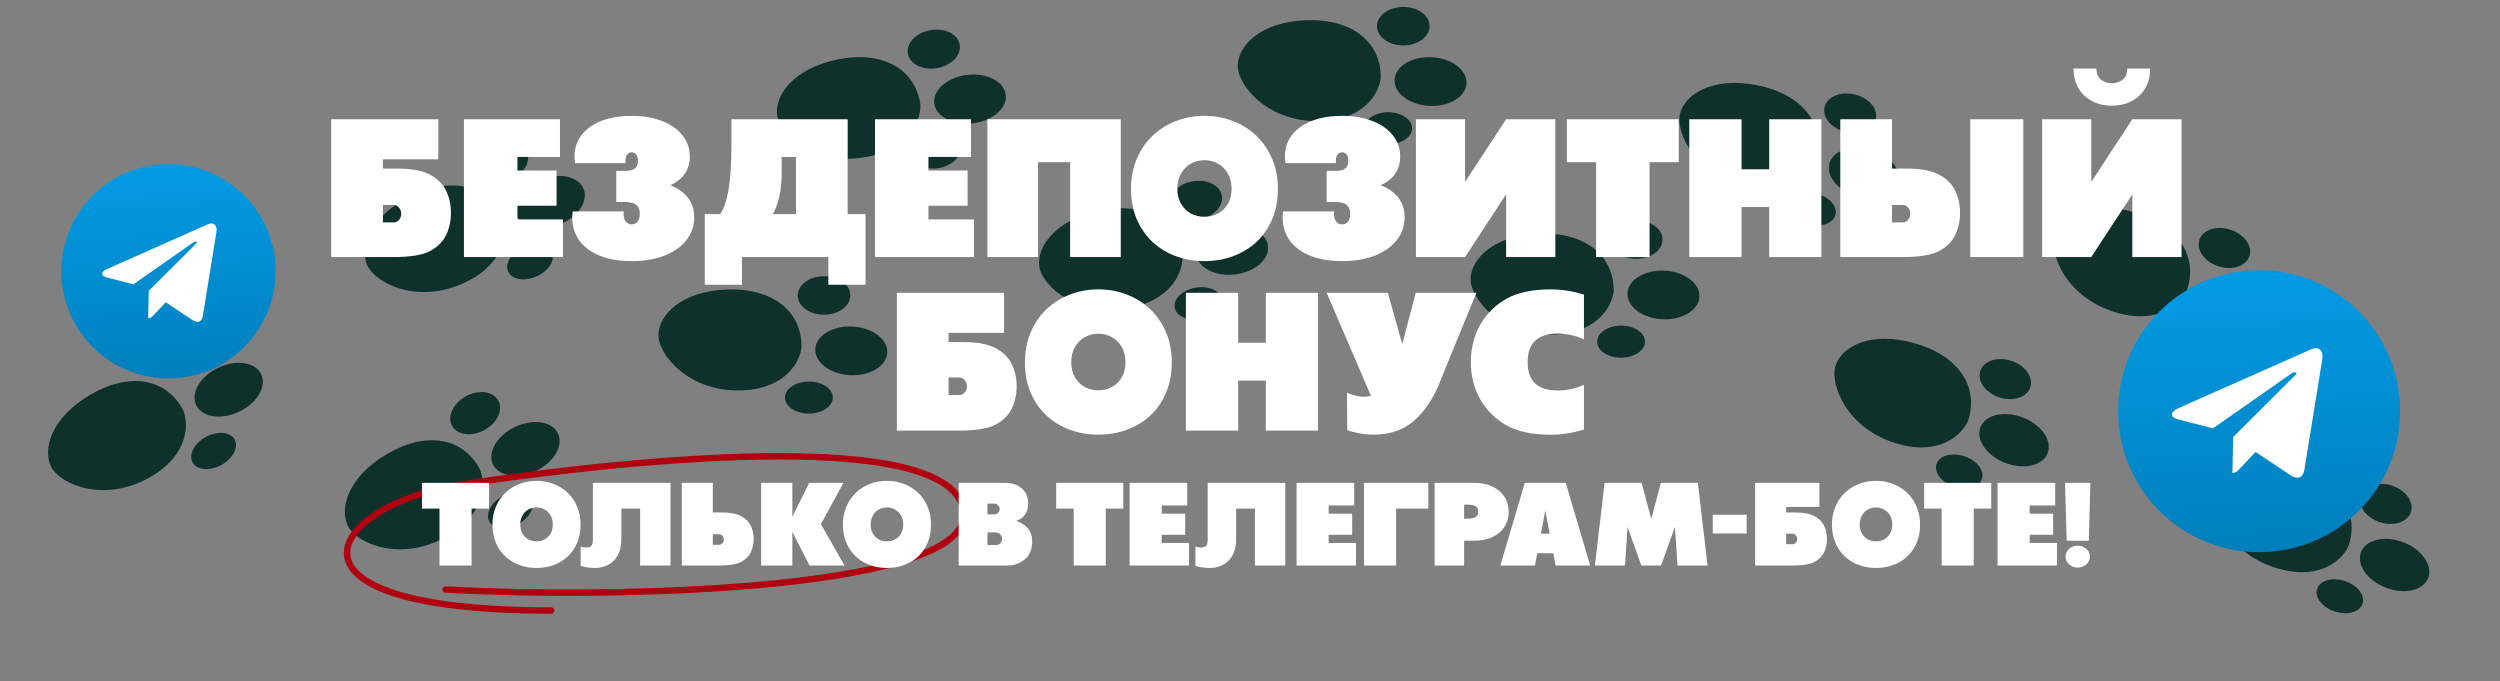<?xml version="1.0" encoding="UTF-8"?>
<svg xmlns="http://www.w3.org/2000/svg" width="389" height="106" viewBox="0 0 389 106" fill="none">
  <rect x="0" y="0" width="389" height="106" fill="#808080" stroke="none"/>
  <g clip-path="url(#clip0_34_4107)">
    <path d="M14.007 61.45C20.185 57.802 25.921 58.904 28.488 63.802C29.317 65.742 29.526 70.501 23.735 74.021C16.497 78.421 9.355 75.445 7.96 72.634C6.644 69.982 7.829 65.098 14.007 61.45Z" fill="#0F312B"></path>
    <ellipse cx="33.237" cy="70.168" rx="2.493" ry="3.722" transform="rotate(61.452 33.237 70.168)" fill="#0F312B"></ellipse>
    <ellipse cx="27.755" cy="55.076" rx="2.995" ry="4.095" transform="rotate(61.452 27.755 55.076)" fill="#0F312B"></ellipse>
    <ellipse cx="35.584" cy="60.639" rx="3.788" ry="5.602" transform="rotate(64.547 35.584 60.639)" fill="#0F312B"></ellipse>
    <path d="M203.225 3.145C210.395 2.873 214.917 6.57 214.846 12.1C214.653 14.2 212.574 18.487 205.806 18.83C197.346 19.258 192.478 13.245 192.588 10.109C192.691 7.15 196.055 3.416 203.225 3.145Z" fill="#0F312B"></path>
    <ellipse cx="215.997" cy="19.958" rx="2.493" ry="3.722" transform="rotate(89.842 215.997 19.958)" fill="#0F312B"></ellipse>
    <ellipse cx="218.35" cy="4.074" rx="2.995" ry="4.095" transform="rotate(89.842 218.35 4.074)" fill="#0F312B"></ellipse>
    <ellipse cx="222.592" cy="12.691" rx="3.788" ry="5.602" transform="rotate(92.938 222.592 12.691)" fill="#0F312B"></ellipse>
    <path d="M60.186 70.664C66.364 67.016 72.1 68.118 74.667 73.016C75.496 74.956 75.705 79.716 69.914 83.236C62.675 87.635 55.534 84.659 54.139 81.849C52.823 79.197 54.008 74.312 60.186 70.664Z" fill="#0F312B"></path>
    <ellipse cx="79.416" cy="79.382" rx="2.493" ry="3.722" transform="rotate(61.452 79.416 79.382)" fill="#0F312B"></ellipse>
    <ellipse cx="73.934" cy="64.29" rx="2.995" ry="4.095" transform="rotate(61.452 73.934 64.29)" fill="#0F312B"></ellipse>
    <ellipse cx="81.763" cy="69.854" rx="3.788" ry="5.602" transform="rotate(64.547 81.763 69.854)" fill="#0F312B"></ellipse>
    <path d="M239.466 36.349C246.636 36.077 251.158 39.773 251.088 45.303C250.894 47.404 248.815 51.69 242.047 52.033C233.587 52.462 228.72 46.449 228.829 43.313C228.932 40.354 232.297 36.62 239.466 36.349Z" fill="#0F312B"></path>
    <ellipse cx="252.239" cy="53.162" rx="2.493" ry="3.722" transform="rotate(89.842 252.239 53.162)" fill="#0F312B"></ellipse>
    <ellipse cx="254.592" cy="37.278" rx="2.995" ry="4.095" transform="rotate(89.842 254.592 37.278)" fill="#0F312B"></ellipse>
    <ellipse cx="258.834" cy="45.895" rx="3.788" ry="5.602" transform="rotate(92.938 258.834 45.895)" fill="#0F312B"></ellipse>
    <path d="M64.019 30.47C70.476 27.341 76.102 28.909 78.259 34.002C78.925 36.003 78.743 40.763 72.683 43.796C65.109 47.587 58.235 44.036 57.076 41.12C55.981 38.369 57.562 33.599 64.019 30.47Z" fill="#0F312B"></path>
    <ellipse cx="82.47" cy="40.735" rx="2.493" ry="3.722" transform="rotate(66.156 82.47 40.735)" fill="#0F312B"></ellipse>
    <ellipse cx="78.244" cy="25.244" rx="2.995" ry="4.095" transform="rotate(66.156 78.244 25.244)" fill="#0F312B"></ellipse>
    <ellipse cx="85.59" cy="31.431" rx="3.788" ry="5.602" transform="rotate(69.251 85.59 31.431)" fill="#0F312B"></ellipse>
    <path d="M273.368 13.255C280.411 14.622 283.973 19.251 282.646 24.62C281.98 26.621 278.979 30.322 272.311 29.115C263.976 27.607 260.605 20.644 261.425 17.615C262.199 14.757 266.324 11.887 273.368 13.255Z" fill="#0F312B"></path>
    <ellipse cx="281.978" cy="32.534" rx="2.493" ry="3.722" transform="rotate(102.998 281.978 32.534)" fill="#0F312B"></ellipse>
    <ellipse cx="287.885" cy="17.602" rx="2.995" ry="4.095" transform="rotate(102.998 287.885 17.602)" fill="#0F312B"></ellipse>
    <ellipse cx="290.054" cy="26.959" rx="3.788" ry="5.602" transform="rotate(106.094 290.054 26.959)" fill="#0F312B"></ellipse>
    <path d="M113.091 45.048C120.26 44.776 124.783 48.473 124.712 54.003C124.519 56.103 122.439 60.39 115.672 60.733C107.212 61.161 102.344 55.148 102.454 52.012C102.557 49.053 105.921 45.319 113.091 45.048Z" fill="#0F312B"></path>
    <ellipse cx="125.863" cy="61.861" rx="2.493" ry="3.722" transform="rotate(89.842 125.863 61.861)" fill="#0F312B"></ellipse>
    <ellipse cx="128.216" cy="45.977" rx="2.995" ry="4.095" transform="rotate(89.842 128.216 45.977)" fill="#0F312B"></ellipse>
    <ellipse cx="132.458" cy="54.594" rx="3.788" ry="5.602" transform="rotate(92.938 132.458 54.594)" fill="#0F312B"></ellipse>
    <path d="M297.933 53.411C304.833 55.377 307.986 60.294 306.203 65.529C305.367 67.466 302.061 70.896 295.521 69.123C287.345 66.906 284.583 59.679 285.66 56.732C286.676 53.951 291.033 51.445 297.933 53.411Z" fill="#0F312B"></path>
    <ellipse cx="304.86" cy="73.357" rx="2.493" ry="3.722" transform="rotate(107.914 304.86 73.357)" fill="#0F312B"></ellipse>
    <ellipse cx="312.024" cy="58.986" rx="2.995" ry="4.095" transform="rotate(107.914 312.024 58.986)" fill="#0F312B"></ellipse>
    <ellipse cx="313.384" cy="68.494" rx="3.788" ry="5.602" transform="rotate(111.009 313.384 68.494)" fill="#0F312B"></ellipse>
    <path d="M130.232 9.276C137.253 7.799 142.334 10.68 143.197 16.142C143.361 18.245 142.034 22.821 135.421 24.3C127.155 26.15 121.343 21.044 120.922 17.934C120.524 15.001 123.21 10.753 130.232 9.276Z" fill="#0F312B"></path>
    <ellipse cx="145.657" cy="23.694" rx="2.493" ry="3.722" transform="rotate(80.131 145.657 23.694)" fill="#0F312B"></ellipse>
    <ellipse cx="145.297" cy="7.64" rx="2.995" ry="4.095" transform="rotate(80.131 145.297 7.64)" fill="#0F312B"></ellipse>
    <ellipse cx="150.932" cy="15.418" rx="3.788" ry="5.602" transform="rotate(83.227 150.932 15.418)" fill="#0F312B"></ellipse>
    <path d="M332.024 33.009C338.925 34.975 342.077 39.892 340.295 45.127C339.459 47.064 336.153 50.494 329.612 48.72C321.437 46.504 318.675 39.277 319.752 36.33C320.768 33.549 325.124 31.043 332.024 33.009Z" fill="#0F312B"></path>
    <ellipse cx="338.951" cy="52.955" rx="2.493" ry="3.722" transform="rotate(107.914 338.951 52.955)" fill="#0F312B"></ellipse>
    <ellipse cx="346.116" cy="38.584" rx="2.995" ry="4.095" transform="rotate(107.914 346.116 38.584)" fill="#0F312B"></ellipse>
    <ellipse cx="347.475" cy="48.092" rx="3.788" ry="5.602" transform="rotate(111.009 347.475 48.092)" fill="#0F312B"></ellipse>
    <path d="M171.024 32.798C178.045 31.321 183.127 34.202 183.99 39.664C184.153 41.767 182.827 46.343 176.214 47.822C167.948 49.672 162.136 44.566 161.714 41.456C161.317 38.523 164.003 34.275 171.024 32.798Z" fill="#0F312B"></path>
    <ellipse cx="186.45" cy="47.216" rx="2.493" ry="3.722" transform="rotate(80.131 186.45 47.216)" fill="#0F312B"></ellipse>
    <ellipse cx="186.09" cy="31.163" rx="2.995" ry="4.095" transform="rotate(80.131 186.09 31.163)" fill="#0F312B"></ellipse>
    <ellipse cx="191.725" cy="38.941" rx="3.788" ry="5.602" transform="rotate(83.227 191.725 38.941)" fill="#0F312B"></ellipse>
    <path d="M357.153 72.832C364.054 74.798 367.206 79.715 365.424 84.95C364.588 86.887 361.282 90.317 354.741 88.544C346.566 86.327 343.804 79.1 344.881 76.153C345.897 73.372 350.253 70.866 357.153 72.832Z" fill="#0F312B"></path>
    <ellipse cx="364.081" cy="92.778" rx="2.493" ry="3.722" transform="rotate(107.914 364.081 92.778)" fill="#0F312B"></ellipse>
    <ellipse cx="371.245" cy="78.408" rx="2.995" ry="4.095" transform="rotate(107.914 371.245 78.408)" fill="#0F312B"></ellipse>
    <ellipse cx="372.604" cy="87.916" rx="3.788" ry="5.602" transform="rotate(111.009 372.604 87.916)" fill="#0F312B"></ellipse>
    <path d="M69.327 91.73C97.085 93.256 152.144 91.73 149.935 79.375C147.351 64.919 86.574 73.052 71.473 75.451C50.969 78.707 40.681 95 85.759 95" stroke="#B00110" stroke-linecap="round"></path>
    <path d="M59.577 24.795V26.23H61.906C64.064 26.23 65.725 26.543 66.887 27.168C68.059 27.783 68.898 28.613 69.406 29.658C69.914 30.693 70.168 31.851 70.168 33.13C70.168 34.39 69.914 35.542 69.406 36.587C68.898 37.622 68.059 38.452 66.887 39.077C65.725 39.692 63.82 40 61.174 40H51.535V18.555H68.205V24.795H59.577ZM59.577 31.885V34.609H61.262C61.574 34.609 61.848 34.477 62.082 34.214C62.316 33.95 62.434 33.633 62.434 33.262C62.434 32.891 62.316 32.568 62.082 32.295C61.848 32.022 61.574 31.885 61.262 31.885H59.577ZM80.51 32.017V34.141H87.6V40H72.189V18.555H87.131V24.414H80.51V26.538H86.603V32.017H80.51ZM104.313 28.823C106.784 29.829 108.02 31.489 108.02 33.804C108.02 35.161 107.609 36.352 106.789 37.378C105.979 38.403 104.846 39.204 103.391 39.78C101.936 40.347 100.236 40.63 98.293 40.63C95.441 40.63 93.186 40.02 91.525 38.799C89.865 37.578 89.035 35.913 89.035 33.804C89.035 33.677 89.045 33.555 89.064 33.438L89.108 32.895H97.033V33.335C97.033 33.813 97.15 34.199 97.385 34.492C97.619 34.775 97.922 34.917 98.293 34.917C98.674 34.917 98.977 34.775 99.201 34.492C99.436 34.199 99.553 33.813 99.553 33.335C99.553 32.778 99.44 32.363 99.216 32.09C98.991 31.816 98.698 31.641 98.337 31.562C97.985 31.475 97.605 31.431 97.194 31.431H95.891V26.582H97.414C98.693 26.582 99.309 26.035 99.26 24.941C99.26 24.57 99.172 24.273 98.996 24.048C98.82 23.814 98.586 23.696 98.293 23.696C98 23.696 97.766 23.814 97.59 24.048C97.414 24.273 97.326 24.57 97.326 24.941V25.381H89.475L89.431 24.912C89.401 24.746 89.387 24.57 89.387 24.385C89.387 22.451 90.192 20.908 91.804 19.756C93.425 18.604 95.588 18.027 98.293 18.027C100.1 18.027 101.677 18.296 103.024 18.833C104.382 19.36 105.437 20.102 106.188 21.06C106.95 22.007 107.331 23.115 107.331 24.385C107.331 26.387 106.325 27.866 104.313 28.823ZM128.894 40H115.446V44.307H109.66V33.32H112.048C113.22 31.738 113.806 28.208 113.806 22.73V18.555H131.896V33.32H134.68V44.307H128.894V40ZM121.628 24.414V26.816C121.628 29.57 121.164 31.738 120.236 33.32H123.854V24.414H121.628ZM144.465 32.017V34.141H151.555V40H136.145V18.555H151.086V24.414H144.465V26.538H150.559V32.017H144.465ZM161.516 25.234V40H153.635V18.555H174.392V40H166.511V25.234H161.516ZM183.195 29.365C183.195 30.273 183.386 31.055 183.767 31.709C184.147 32.363 184.655 32.866 185.29 33.218C185.935 33.56 186.643 33.73 187.414 33.73C188.186 33.73 188.889 33.56 189.523 33.218C190.168 32.866 190.681 32.363 191.062 31.709C191.442 31.055 191.633 30.273 191.633 29.365C191.633 28.457 191.442 27.671 191.062 27.007C190.681 26.343 190.168 25.83 189.523 25.469C188.889 25.107 188.186 24.927 187.414 24.927C186.643 24.927 185.935 25.107 185.29 25.469C184.655 25.83 184.147 26.343 183.767 27.007C183.386 27.671 183.195 28.457 183.195 29.365ZM175.988 29.395C175.988 27.676 176.286 26.118 176.882 24.722C177.478 23.315 178.298 22.114 179.343 21.118C180.397 20.122 181.613 19.36 182.99 18.833C184.377 18.296 185.852 18.027 187.414 18.027C188.986 18.027 190.461 18.296 191.838 18.833C193.225 19.36 194.44 20.122 195.485 21.118C196.53 22.114 197.351 23.315 197.946 24.722C198.542 26.118 198.84 27.676 198.84 29.395C198.84 31.143 198.542 32.715 197.946 34.111C197.36 35.498 196.545 36.68 195.5 37.656C194.455 38.623 193.239 39.36 191.853 39.868C190.476 40.376 188.996 40.63 187.414 40.63C185.842 40.63 184.362 40.376 182.976 39.868C181.599 39.36 180.388 38.623 179.343 37.656C178.298 36.68 177.478 35.498 176.882 34.111C176.286 32.715 175.988 31.143 175.988 29.395ZM214.851 28.823C217.321 29.829 218.557 31.489 218.557 33.804C218.557 35.161 218.146 36.352 217.326 37.378C216.516 38.403 215.383 39.204 213.928 39.78C212.473 40.347 210.773 40.63 208.83 40.63C205.979 40.63 203.723 40.02 202.062 38.799C200.402 37.578 199.572 35.913 199.572 33.804C199.572 33.677 199.582 33.555 199.602 33.438L199.646 32.895H207.57V33.335C207.57 33.813 207.688 34.199 207.922 34.492C208.156 34.775 208.459 34.917 208.83 34.917C209.211 34.917 209.514 34.775 209.738 34.492C209.973 34.199 210.09 33.813 210.09 33.335C210.09 32.778 209.978 32.363 209.753 32.09C209.528 31.816 209.235 31.641 208.874 31.562C208.522 31.475 208.142 31.431 207.731 31.431H206.428V26.582H207.951C209.23 26.582 209.846 26.035 209.797 24.941C209.797 24.57 209.709 24.273 209.533 24.048C209.357 23.814 209.123 23.696 208.83 23.696C208.537 23.696 208.303 23.814 208.127 24.048C207.951 24.273 207.863 24.57 207.863 24.941V25.381H200.012L199.968 24.912C199.938 24.746 199.924 24.57 199.924 24.385C199.924 22.451 200.729 20.908 202.341 19.756C203.962 18.604 206.125 18.027 208.83 18.027C210.637 18.027 212.214 18.296 213.562 18.833C214.919 19.36 215.974 20.102 216.726 21.06C217.487 22.007 217.868 23.115 217.868 24.385C217.868 26.387 216.862 27.866 214.851 28.823ZM227.961 18.555V28.311L234.348 18.555H242.009V40H234.348V30.244L227.961 40H220.314V18.555H227.961ZM261.213 18.555V25.234H256.672V40H248.352V25.234H243.811V18.555H261.213ZM275.29 32.222H270.983V40H262.854V18.555H270.983V26.333H275.29V18.555H283.405V40H275.29V32.222ZM295.988 40H286.35V18.555H294.392V26.23H296.721C298.879 26.23 300.539 26.543 301.701 27.168C302.873 27.783 303.713 28.613 304.221 29.658C304.729 30.693 304.982 31.851 304.982 33.13C304.982 34.39 304.729 35.542 304.221 36.587C303.713 37.622 302.873 38.452 301.701 39.077C300.539 39.692 298.635 40 295.988 40ZM294.392 31.885V34.609H296.076C296.389 34.609 296.662 34.477 296.896 34.214C297.131 33.95 297.248 33.633 297.248 33.262C297.248 32.891 297.131 32.568 296.896 32.295C296.662 32.022 296.389 31.885 296.076 31.885H294.392ZM314.826 40V18.555H306.579V40H314.826ZM325.402 18.555V28.311L331.789 18.555H339.45V40H331.789V30.244L325.402 40H317.756V18.555H325.402ZM334.558 10.659C334.558 12.329 334.06 13.677 333.063 14.702C331.911 15.864 330.422 16.445 328.596 16.445C326.779 16.445 325.295 15.864 324.143 14.702C323.146 13.677 322.648 12.329 322.648 10.659H326.208C326.208 11.47 326.457 12.056 326.955 12.417C327.443 12.778 327.99 12.959 328.596 12.959C329.211 12.959 329.763 12.778 330.251 12.417C330.749 12.056 330.998 11.47 330.998 10.659H334.558ZM147.6 51.795V53.23H149.929C152.087 53.23 153.747 53.543 154.909 54.168C156.081 54.783 156.921 55.613 157.429 56.658C157.937 57.693 158.19 58.851 158.19 60.13C158.19 61.39 157.937 62.542 157.429 63.587C156.921 64.622 156.081 65.452 154.909 66.077C153.747 66.692 151.843 67 149.196 67H139.558V45.555H156.228V51.795H147.6ZM147.6 58.738V61.463H149.284C149.597 61.463 149.87 61.331 150.104 61.067C150.339 60.804 150.456 60.486 150.456 60.115C150.456 59.744 150.339 59.422 150.104 59.148C149.87 58.875 149.597 58.738 149.284 58.738H147.6ZM166.687 56.365C166.687 57.273 166.877 58.055 167.258 58.709C167.639 59.363 168.146 59.866 168.781 60.218C169.426 60.56 170.134 60.73 170.905 60.73C171.677 60.73 172.38 60.56 173.015 60.218C173.659 59.866 174.172 59.363 174.553 58.709C174.934 58.055 175.124 57.273 175.124 56.365C175.124 55.457 174.934 54.671 174.553 54.007C174.172 53.343 173.659 52.83 173.015 52.469C172.38 52.107 171.677 51.927 170.905 51.927C170.134 51.927 169.426 52.107 168.781 52.469C168.146 52.83 167.639 53.343 167.258 54.007C166.877 54.671 166.687 55.457 166.687 56.365ZM159.479 56.395C159.479 54.676 159.777 53.118 160.373 51.722C160.969 50.315 161.789 49.114 162.834 48.118C163.889 47.122 165.104 46.36 166.481 45.833C167.868 45.296 169.343 45.027 170.905 45.027C172.478 45.027 173.952 45.296 175.329 45.833C176.716 46.36 177.932 47.122 178.977 48.118C180.021 49.114 180.842 50.315 181.438 51.722C182.033 53.118 182.331 54.676 182.331 56.395C182.331 58.143 182.033 59.715 181.438 61.111C180.852 62.498 180.036 63.68 178.991 64.656C177.946 65.623 176.73 66.36 175.344 66.868C173.967 67.376 172.487 67.63 170.905 67.63C169.333 67.63 167.854 67.376 166.467 66.868C165.09 66.36 163.879 65.623 162.834 64.656C161.789 63.68 160.969 62.498 160.373 61.111C159.777 59.715 159.479 58.143 159.479 56.395ZM196.965 59.222H192.658V67H184.528V45.555H192.658V53.333H196.965V45.555H205.08V67H196.965V59.222ZM229.733 45.555C228.239 49.197 227.033 52.132 226.115 54.358C225.207 56.585 224.523 58.27 224.064 59.412C223.625 60.545 223.063 61.644 222.38 62.708C221.706 63.773 220.9 64.71 219.963 65.52C219.025 66.321 217.941 66.897 216.711 67.249C214.387 67.845 212.028 67.742 209.636 66.941L209.592 61.111C210.168 61.355 210.778 61.541 211.423 61.668C212.077 61.785 212.707 61.756 213.312 61.58L206.428 45.555H215.949L218.19 53.538L220.285 45.555H229.733ZM246.462 59.881V66.839C244.685 67.376 242.98 67.644 241.35 67.644C238.43 67.644 236.11 67.156 234.392 66.18C232.683 65.203 231.335 63.87 230.349 62.181C229.372 60.481 228.874 58.533 228.854 56.336C228.874 54.129 229.372 52.181 230.349 50.491C231.335 48.792 232.683 47.459 234.392 46.492C236.11 45.516 238.43 45.027 241.35 45.027C242.98 45.027 244.685 45.296 246.462 45.833V52.791C245.134 52.205 243.781 51.912 242.404 51.912C240.842 51.912 239.665 52.278 238.874 53.011C238.093 53.733 237.702 54.842 237.702 56.336C237.702 57.83 238.093 58.943 238.874 59.676C239.665 60.398 240.842 60.76 242.404 60.76C243.781 60.76 245.134 60.467 246.462 59.881Z" fill="white"></path>
    <path d="M76.101 75.133V79.141H73.376V88H68.384V79.141H65.659V75.133H76.101ZM80.952 81.619C80.952 82.164 81.066 82.633 81.295 83.025C81.523 83.418 81.828 83.72 82.209 83.931C82.596 84.136 83.02 84.238 83.483 84.238C83.946 84.238 84.368 84.136 84.749 83.931C85.136 83.72 85.443 83.418 85.672 83.025C85.9 82.633 86.015 82.164 86.015 81.619C86.015 81.074 85.9 80.603 85.672 80.204C85.443 79.806 85.136 79.498 84.749 79.281C84.368 79.064 83.946 78.956 83.483 78.956C83.02 78.956 82.596 79.064 82.209 79.281C81.828 79.498 81.523 79.806 81.295 80.204C81.066 80.603 80.952 81.074 80.952 81.619ZM76.628 81.637C76.628 80.606 76.807 79.671 77.164 78.833C77.522 77.989 78.014 77.269 78.641 76.671C79.273 76.073 80.003 75.616 80.829 75.3C81.661 74.978 82.546 74.816 83.483 74.816C84.427 74.816 85.311 74.978 86.138 75.3C86.97 75.616 87.699 76.073 88.326 76.671C88.953 77.269 89.445 77.989 89.803 78.833C90.16 79.671 90.339 80.606 90.339 81.637C90.339 82.686 90.16 83.629 89.803 84.467C89.451 85.299 88.962 86.008 88.335 86.594C87.708 87.174 86.978 87.616 86.147 87.921C85.32 88.226 84.433 88.378 83.483 88.378C82.54 88.378 81.652 88.226 80.82 87.921C79.994 87.616 79.268 87.174 78.641 86.594C78.014 86.008 77.522 85.299 77.164 84.467C76.807 83.629 76.628 82.686 76.628 81.637ZM90.348 85.056C90.652 85.155 90.948 85.199 91.235 85.188C91.61 85.182 91.874 85.094 92.026 84.924C92.179 84.754 92.255 84.42 92.255 83.922V75.133H104.331V88H99.603V79.141H96.685V83.834C96.685 84.684 96.561 85.401 96.315 85.987C96.075 86.567 95.753 87.036 95.349 87.394C94.944 87.745 94.49 87.997 93.986 88.149C93.488 88.308 92.987 88.384 92.483 88.378C91.792 88.372 91.08 88.264 90.348 88.053V85.056ZM111.872 88H106.089V75.133H110.914V79.738H112.312C113.606 79.738 114.603 79.926 115.3 80.301C116.003 80.67 116.507 81.168 116.812 81.795C117.116 82.416 117.269 83.11 117.269 83.878C117.269 84.634 117.116 85.325 116.812 85.952C116.507 86.573 116.003 87.071 115.3 87.446C114.603 87.815 113.46 88 111.872 88ZM110.914 83.131V84.766H111.925C112.112 84.766 112.276 84.686 112.417 84.528C112.558 84.37 112.628 84.18 112.628 83.957C112.628 83.734 112.558 83.541 112.417 83.377C112.276 83.213 112.112 83.131 111.925 83.131H110.914ZM123.289 75.133V80.38L125.917 75.133H131.243L127.728 81.566L131.419 88H125.97L123.289 82.77V88H118.429V75.133H123.289ZM135.479 81.619C135.479 82.164 135.594 82.633 135.822 83.025C136.051 83.418 136.355 83.72 136.736 83.931C137.123 84.136 137.548 84.238 138.011 84.238C138.474 84.238 138.896 84.136 139.276 83.931C139.663 83.72 139.971 83.418 140.199 83.025C140.428 82.633 140.542 82.164 140.542 81.619C140.542 81.074 140.428 80.603 140.199 80.204C139.971 79.806 139.663 79.498 139.276 79.281C138.896 79.064 138.474 78.956 138.011 78.956C137.548 78.956 137.123 79.064 136.736 79.281C136.355 79.498 136.051 79.806 135.822 80.204C135.594 80.603 135.479 81.074 135.479 81.619ZM131.155 81.637C131.155 80.606 131.334 79.671 131.691 78.833C132.049 77.989 132.541 77.269 133.168 76.671C133.801 76.073 134.53 75.616 135.356 75.3C136.188 74.978 137.073 74.816 138.011 74.816C138.954 74.816 139.839 74.978 140.665 75.3C141.497 75.616 142.227 76.073 142.854 76.671C143.48 77.269 143.973 77.989 144.33 78.833C144.688 79.671 144.866 80.606 144.866 81.637C144.866 82.686 144.688 83.629 144.33 84.467C143.979 85.299 143.489 86.008 142.862 86.594C142.235 87.174 141.506 87.616 140.674 87.921C139.848 88.226 138.96 88.378 138.011 88.378C137.067 88.378 136.18 88.226 135.348 87.921C134.521 87.616 133.795 87.174 133.168 86.594C132.541 86.008 132.049 85.299 131.691 84.467C131.334 83.629 131.155 82.686 131.155 81.637ZM153.655 78.358V80.037H154.701C154.93 80.037 155.129 79.955 155.299 79.791C155.469 79.633 155.554 79.436 155.554 79.202C155.554 78.968 155.469 78.769 155.299 78.605C155.129 78.44 154.93 78.358 154.701 78.358H153.655ZM155.659 84.511C155.829 84.317 155.914 84.092 155.914 83.834C155.914 83.564 155.817 83.33 155.624 83.131C155.419 82.938 155.182 82.841 154.912 82.841H153.655V84.81H155C155.27 84.81 155.489 84.71 155.659 84.511ZM158.129 81.057C159.781 81.607 160.607 82.665 160.607 84.23C160.607 85.478 160.218 86.418 159.438 87.051C158.659 87.684 157.774 88 156.784 88H149.173V75.133H156.371C157.455 75.133 158.328 75.42 158.99 75.994C159.652 76.568 159.983 77.333 159.983 78.288C159.983 79.694 159.365 80.617 158.129 81.057ZM174.784 75.133V79.141H172.06V88H167.067V79.141H164.343V75.133H174.784ZM180.761 83.21V84.484H185.015V88H175.769V75.133H184.733V78.648H180.761V79.923H184.417V83.21H180.761ZM186.008 85.056C186.312 85.155 186.608 85.199 186.896 85.188C187.271 85.182 187.534 85.094 187.687 84.924C187.839 84.754 187.915 84.42 187.915 83.922V75.133H199.991V88H195.263V79.141H192.345V83.834C192.345 84.684 192.222 85.401 191.976 85.987C191.735 86.567 191.413 87.036 191.009 87.394C190.604 87.745 190.15 87.997 189.646 88.149C189.148 88.308 188.647 88.384 188.144 88.378C187.452 88.372 186.74 88.264 186.008 88.053V85.056ZM206.741 83.21V84.484H210.995V88H201.749V75.133H210.714V78.648H206.741V79.923H210.397V83.21H206.741ZM222.245 75.133V79.141H217.235V88H212.243V75.133H222.245ZM234.084 77.277C234.529 77.951 234.752 78.736 234.752 79.633C234.752 80.529 234.529 81.314 234.084 81.988C233.639 82.668 233.015 83.195 232.212 83.57C231.415 83.945 230.483 84.133 229.417 84.133H227.817V88H223.229V75.133H229.417C230.483 75.133 231.415 75.32 232.212 75.695C233.015 76.07 233.639 76.598 234.084 77.277ZM229.61 80.45C229.886 80.286 230.023 80.008 230.023 79.615C230.023 79.223 229.886 78.941 229.61 78.772C229.341 78.607 228.893 78.525 228.266 78.525H227.817V80.705H228.266C228.893 80.705 229.341 80.62 229.61 80.45ZM239.199 86.093L238.839 88H233.451L237.257 75.133H243.629L247.435 88H242.047L241.695 86.093H239.199ZM241.124 83.043L240.447 79.413L239.771 83.043H241.124ZM264.187 75.133L265.698 88H261.022L260.618 81.988L258.465 88H255.397L253.244 81.988L252.849 88H248.164L249.676 75.133H255.441L256.936 80.775L258.43 75.133H264.187ZM271.78 83.008H266.507V80.09H271.78V83.008ZM277.924 78.877V79.738H279.321C280.616 79.738 281.612 79.926 282.31 80.301C283.013 80.67 283.517 81.168 283.821 81.795C284.126 82.416 284.278 83.11 284.278 83.878C284.278 84.634 284.126 85.325 283.821 85.952C283.517 86.573 283.013 87.071 282.31 87.446C281.612 87.815 280.47 88 278.882 88H273.099V75.133H283.101V78.877H277.924ZM277.924 83.043V84.678H278.935C279.122 84.678 279.286 84.599 279.427 84.44C279.567 84.282 279.638 84.092 279.638 83.869C279.638 83.647 279.567 83.453 279.427 83.289C279.286 83.125 279.122 83.043 278.935 83.043H277.924ZM289.376 81.619C289.376 82.164 289.49 82.633 289.719 83.025C289.947 83.418 290.252 83.72 290.633 83.931C291.02 84.136 291.444 84.238 291.907 84.238C292.37 84.238 292.792 84.136 293.173 83.931C293.56 83.72 293.867 83.418 294.096 83.025C294.324 82.633 294.438 82.164 294.438 81.619C294.438 81.074 294.324 80.603 294.096 80.204C293.867 79.806 293.56 79.498 293.173 79.281C292.792 79.064 292.37 78.956 291.907 78.956C291.444 78.956 291.02 79.064 290.633 79.281C290.252 79.498 289.947 79.806 289.719 80.204C289.49 80.603 289.376 81.074 289.376 81.619ZM285.052 81.637C285.052 80.606 285.23 79.671 285.588 78.833C285.945 77.989 286.438 77.269 287.064 76.671C287.697 76.073 288.427 75.616 289.253 75.3C290.085 74.978 290.97 74.816 291.907 74.816C292.851 74.816 293.735 74.978 294.562 75.3C295.394 75.616 296.123 76.073 296.75 76.671C297.377 77.269 297.869 77.989 298.227 78.833C298.584 79.671 298.763 80.606 298.763 81.637C298.763 82.686 298.584 83.629 298.227 84.467C297.875 85.299 297.386 86.008 296.759 86.594C296.132 87.174 295.402 87.616 294.57 87.921C293.744 88.226 292.856 88.378 291.907 88.378C290.964 88.378 290.076 88.226 289.244 87.921C288.418 87.616 287.691 87.174 287.064 86.594C286.438 86.008 285.945 85.299 285.588 84.467C285.23 83.629 285.052 82.686 285.052 81.637ZM309.837 75.133V79.141H307.112V88H302.12V79.141H299.396V75.133H309.837ZM315.813 83.21V84.484H320.067V88H310.821V75.133H319.786V78.648H315.813V79.923H319.47V83.21H315.813ZM325.016 84.142H321.579L321.315 75.133H325.271L325.016 84.142ZM321.403 86.611C321.403 87.08 321.588 87.481 321.957 87.815C322.326 88.149 322.771 88.316 323.293 88.316C323.82 88.316 324.269 88.149 324.638 87.815C325.007 87.481 325.191 87.08 325.191 86.611C325.191 86.143 325.007 85.741 324.638 85.407C324.269 85.073 323.82 84.906 323.293 84.906C322.771 84.906 322.326 85.073 321.957 85.407C321.588 85.741 321.403 86.143 321.403 86.611Z" fill="white"></path>
    <path d="M27.025 58.861C36.22 58.412 43.31 50.595 42.861 41.4C42.412 32.205 34.595 25.115 25.4 25.564C16.205 26.012 9.115 33.83 9.564 43.025C10.013 52.219 17.83 59.31 27.025 58.861Z" fill="url(#paint0_linear_34_4107)"></path>
    <path d="M16.702 41.83L32.452 34.858C33.184 34.552 33.856 34.971 33.67 36.109L33.671 36.108L31.567 49.118C31.409 50.04 30.877 50.289 30.097 49.896L25.785 47.032L23.872 49.063C23.661 49.296 23.483 49.493 23.053 49.514L23.142 45.264L30.515 37.918C30.837 37.606 30.418 37.46 29.99 37.776L20.75 44.243L16.578 43.161C15.672 42.922 15.623 42.314 16.702 41.83Z" fill="white"></path>
    <path d="M352.591 85.895C364.693 85.305 374.025 75.016 373.434 62.914C372.843 50.813 362.554 41.481 350.453 42.072C338.351 42.662 329.02 52.951 329.61 65.053C330.201 77.154 340.49 86.486 352.591 85.895Z" fill="url(#paint1_linear_34_4107)"></path>
    <path d="M339.005 63.48L359.734 54.303C360.697 53.901 361.583 54.453 361.337 55.951L361.339 55.949L358.569 73.072C358.361 74.286 357.661 74.613 356.635 74.096L350.96 70.326L348.442 73.001C348.164 73.307 347.929 73.565 347.363 73.593L347.48 67.999L357.185 58.332C357.608 57.921 357.057 57.729 356.493 58.144L344.332 66.656L338.841 65.232C337.649 64.917 337.584 64.117 339.005 63.48Z" fill="white"></path>
  </g>
  <defs>
    <linearGradient id="paint0_linear_34_4107" x1="25.4" y1="25.564" x2="27.025" y2="58.861" gradientUnits="userSpaceOnUse">
      <stop stop-color="#039BE5"></stop>
      <stop offset="1" stop-color="#007FBC"></stop>
    </linearGradient>
    <linearGradient id="paint1_linear_34_4107" x1="350.453" y1="42.072" x2="352.591" y2="85.895" gradientUnits="userSpaceOnUse">
      <stop stop-color="#039BE5"></stop>
      <stop offset="1" stop-color="#007FBC"></stop>
    </linearGradient>
    <clipPath id="clip0_34_4107">
      <rect width="390" height="106" fill="white"></rect>
    </clipPath>
  </defs>
</svg>
